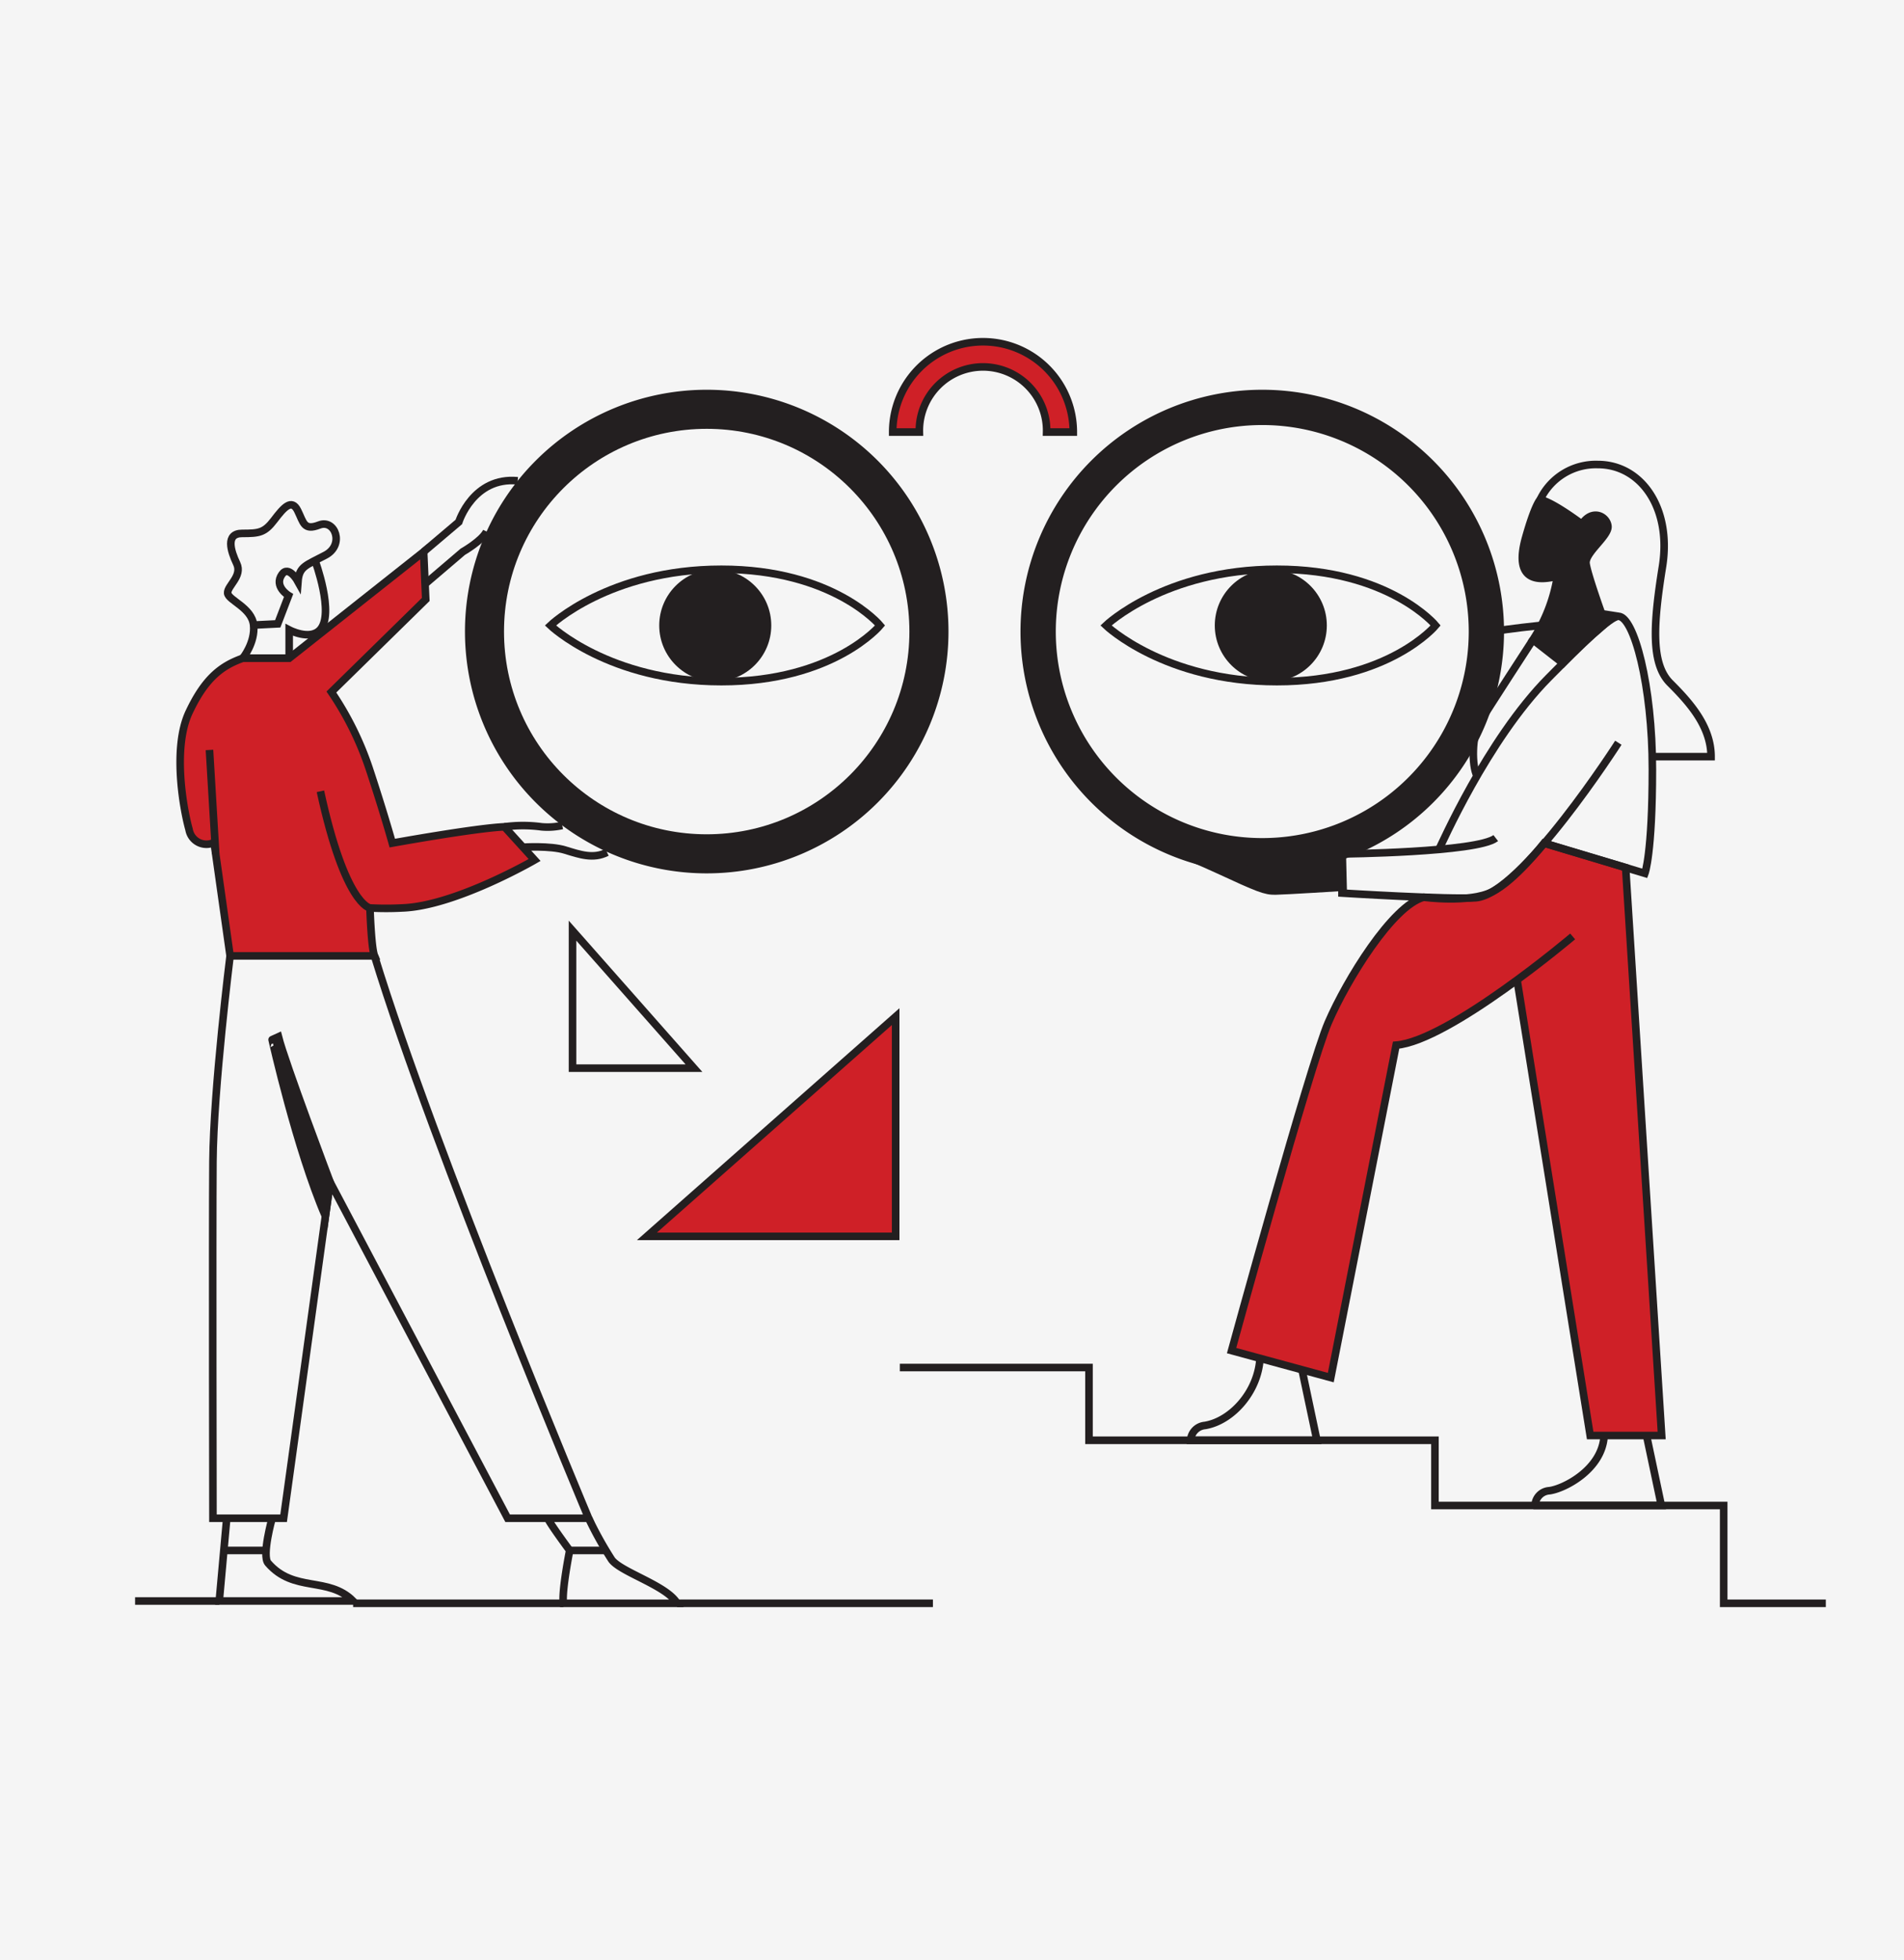 <svg id="Group_138" data-name="Group 138" xmlns="http://www.w3.org/2000/svg" width="377" height="388" viewBox="0 0 377 388">
  <g id="Group_134" data-name="Group 134" transform="translate(-269 -1684)">
    <rect id="REDBOX" width="377" height="388" transform="translate(269 1684)" fill="#f5f5f5"/>
  </g>
  <g id="Layer_2" data-name="Layer 2" transform="translate(26.747 66.905)">
    <g id="Layer_4" data-name="Layer 4" transform="translate(0 0.75)">
      <path id="Path_337" data-name="Path 337" d="M125,168.987v27.225h24.046Z" transform="translate(-38.384 -52.41)" fill="none" stroke="#231f20" stroke-miterlimit="10" stroke-width="1.5"/>
      <path id="Path_338" data-name="Path 338" d="M146.248,237.054h49.258V193.547Z" transform="translate(-44.908 -59.952)" fill="#cf2027" stroke="#231f20" stroke-miterlimit="10" stroke-width="1.5"/>
      <path id="Path_339" data-name="Path 339" d="M300.877,14.463a47.869,47.869,0,1,0,47.869,47.869,47.869,47.869,0,0,0-47.869-47.869Zm0,88.753a40.884,40.884,0,1,1,40.884-40.884A40.884,40.884,0,0,1,300.877,103.216Z" transform="translate(-77.691 -4.961)" fill="#231f20"/>
      <path id="Path_340" data-name="Path 340" d="M342.707,76.872s-9.187,11.122-31.429,11.122-33.847-11.122-33.847-11.122,11.6-11.121,33.847-11.121S342.707,76.872,342.707,76.872Z" transform="translate(-85.191 -20.71)" fill="none" stroke="#231f20" stroke-miterlimit="10" stroke-width="1.5"/>
      <circle id="Ellipse_2" data-name="Ellipse 2" cx="11.092" cy="11.092" r="11.092" transform="translate(213.786 45.07)" fill="#231f20"/>
      <circle id="Ellipse_3" data-name="Ellipse 3" cx="40.884" cy="40.884" r="40.884" transform="translate(72.3 16.487)" fill="none" stroke="#231f20" stroke-miterlimit="10" stroke-width="1.5"/>
      <path id="Path_341" data-name="Path 341" d="M183.958,76.872s-9.187,11.122-31.429,11.122-33.847-11.122-33.847-11.122,11.6-11.121,33.847-11.121S183.958,76.872,183.958,76.872Z" transform="translate(-36.444 -20.71)" fill="none" stroke="#231f20" stroke-miterlimit="10" stroke-width="1.5"/>
      <circle id="Ellipse_4" data-name="Ellipse 4" cx="11.092" cy="11.092" r="11.092" transform="translate(103.784 45.07)" fill="#231f20"/>
      <path id="Path_342" data-name="Path 342" d="M142.128,14.463A47.869,47.869,0,1,0,190,62.332,47.869,47.869,0,0,0,142.128,14.463Zm0,88.753a40.884,40.884,0,1,1,40.884-40.884,40.884,40.884,0,0,1-40.884,40.884Z" transform="translate(-28.944 -4.961)" fill="#231f20"/>
      <path id="Path_343" data-name="Path 343" d="M252.247,18.629a17.879,17.879,0,1,0-35.759,0h5.283a12.6,12.6,0,1,1,25.193,0Z" transform="translate(-66.477 -0.75)" fill="#cf2027" stroke="#231f20" stroke-miterlimit="10" stroke-width="1.5"/>
      <line id="Line_35" data-name="Line 35" x2="50.654" transform="translate(107.321 249.74)" fill="none" stroke="#231f20" stroke-miterlimit="10" stroke-width="1.5"/>
      <line id="Line_36" data-name="Line 36" x1="41.63" transform="translate(43.171 249.74)" fill="none" stroke="#231f20" stroke-miterlimit="10" stroke-width="1.5"/>
      <line id="Line_37" data-name="Line 37" x1="16.669" transform="translate(0 249.285)" fill="none" stroke="#231f20" stroke-miterlimit="10" stroke-width="1.5"/>
      <path id="Path_344" data-name="Path 344" d="M369.855,171.074l14.471,90.191h14.157L391.35,148.832l-16.159-4.843s-5.737,7.386-10.3,9.655-13.509,1.052-13.509,1.052c-6.218,1.626-15.305,16.43-18.917,24.808s-19.144,64.945-19.144,64.945l19.646,5.345L345.9,183.983c10.545-.867,34.958-21.524,34.958-21.524" transform="translate(-96.212 -44.734)" fill="#cf2027" stroke="#231f20" stroke-miterlimit="10" stroke-width="1.5"/>
      <path id="Path_345" data-name="Path 345" d="M43.744,58.335s3.95,10.617.979,13.762c-2.03,2.149-6.089,0-6.089,0v5.612H29.44s2.507-3.1,2.149-6.567-5.015-4.9-5.134-6.328,2.985-3.343,1.791-5.85-2.269-5.97,1.075-5.97,4.418-.119,6.328-2.627,3.462-4.3,4.656-1.91,1.194,4.059,4.3,2.866,5.045,3.94,1.209,5.97-5.209,2.215-5.439,5.229c0,0-1.831-3.339-3.179-1.408-1.667,2.387,1.319,4.179,1.319,4.179L36.365,70.9l-4.776.239" transform="translate(-8.122 -15.054)" fill="none" stroke="#231f20" stroke-miterlimit="10" stroke-width="1.5"/>
      <path id="Path_346" data-name="Path 346" d="M34.468,81.831,61.093,60.757l.418,9.432L42.825,88.517a61.857,61.857,0,0,1,7.462,15.044c2.866,8.656,4.6,14.865,4.6,14.865s16.477-2.985,22.208-3.224l5.97,6.567s-15.746,9.136-26.208,9.492a59.853,59.853,0,0,1-6.388,0s.239,7.936.9,9.488h-28.6L19.6,118.307a3.491,3.491,0,0,1-4.955-2.567c-1.194-4.239-3.283-16.238,0-23.223s6.627-9.254,10.626-10.686Z" transform="translate(-3.957 -19.176)" fill="#cf2027" stroke="#231f20" stroke-miterlimit="10" stroke-width="1.5"/>
      <path id="Path_347" data-name="Path 347" d="M82.456,54.5l6.963-5.9s2.826-8.99,11.659-8.154" transform="translate(-25.32 -12.923)" fill="none" stroke="#231f20" stroke-miterlimit="10" stroke-width="1.5"/>
      <path id="Path_348" data-name="Path 348" d="M82.456,65.584,90.2,58.976s3.825-2.181,4.711-4.02" transform="translate(-25.32 -17.395)" fill="none" stroke="#231f20" stroke-miterlimit="10" stroke-width="1.5"/>
      <path id="Path_349" data-name="Path 349" d="M105.546,139.211a27.307,27.307,0,0,1,7.343,0,13.3,13.3,0,0,0,4.1-.267" transform="translate(-32.41 -43.185)" fill="none" stroke="#231f20" stroke-miterlimit="10" stroke-width="1.5"/>
      <path id="Path_350" data-name="Path 350" d="M110.844,145.128s5.377-.35,8.335.56,5.573,1.82,8.3.455" transform="translate(-34.037 -45.064)" fill="none" stroke="#231f20" stroke-miterlimit="10" stroke-width="1.5"/>
      <path id="Path_351" data-name="Path 351" d="M25.62,176.2s-3.278,26.25-3.392,40.7,0,70.634,0,70.634h13.99l9.213-66.54,35.146,66.539H96.615s-30.6-72.8-42.4-111.329" transform="translate(-6.81 -54.626)" fill="none" stroke="#231f20" stroke-miterlimit="10" stroke-width="1.5"/>
      <path id="Path_352" data-name="Path 352" d="M50.645,228.09s-8.986-23.772-10.237-28.777l-1.251.569S44,221.55,49.712,234.829Z" transform="translate(-12.024 -61.723)" fill="#231f20" stroke="#231f20" stroke-miterlimit="10" stroke-width="1.5"/>
      <path id="Path_353" data-name="Path 353" d="M25.535,336.868l-1.479,16.379h26.5c-4.948-4.948-11.716-1.592-16.834-7.507-1.281-1.48.8-8.872.8-8.872" transform="translate(-7.387 -103.962)" fill="none" stroke="#231f20" stroke-miterlimit="10" stroke-width="1.5"/>
      <line id="Line_38" data-name="Line 38" x2="8.347" transform="translate(17.573 239.276)" fill="none" stroke="#231f20" stroke-miterlimit="10" stroke-width="1.5"/>
      <path id="Path_354" data-name="Path 354" d="M117.948,336.868c.114.682,4.322,6.369,4.322,6.369s-1.592,7.963-1.251,10.465H143.54c-2.047-3.526-11.147-6.142-12.967-8.644a73.263,73.263,0,0,1-4.55-8.189" transform="translate(-36.218 -103.962)" fill="none" stroke="#231f20" stroke-miterlimit="10" stroke-width="1.5"/>
      <line id="Line_39" data-name="Line 39" x2="7.127" transform="translate(86.052 239.276)" fill="none" stroke="#231f20" stroke-miterlimit="10" stroke-width="1.5"/>
      <line id="Line_40" data-name="Line 40" x2="1.234" y2="20.579" transform="translate(14.73 80.811)" fill="#cf2027" stroke="#231f20" stroke-miterlimit="10" stroke-width="1.5"/>
      <path id="Path_355" data-name="Path 355" d="M62.773,152.275s-4.907-.508-9.813-23.1" transform="translate(-16.262 -40.185)" fill="#cf2027" stroke="#231f20" stroke-miterlimit="10" stroke-width="1.5"/>
      <path id="Path_356" data-name="Path 356" d="M401.515,42.768a12.209,12.209,0,0,1,11.414-6.945c8.6,0,14.646,8.664,12.79,20.216s-2.269,19.253,1.513,23.035,8.114,8.526,8.114,14.577H423.931" transform="translate(-123.293 -11.518)" fill="none" stroke="#231f20" stroke-miterlimit="10" stroke-width="1.5"/>
      <path id="Path_357" data-name="Path 357" d="M417.322,79.19c3.094,0,6.739,13.683,6.739,30.324s-1.483,20.563-1.483,20.563l-3.811-1.142-16.159-4.843" transform="translate(-123.628 -24.837)" fill="none" stroke="#231f20" stroke-miterlimit="10" stroke-width="1.5"/>
      <path id="Path_358" data-name="Path 358" d="M408.094,79.19c-1.579,0-7.18,5.455-13.821,12.171-12.233,12.37-21.3,33.31-21.718,33.981" transform="translate(-114.4 -24.837)" fill="none" stroke="#231f20" stroke-miterlimit="10" stroke-width="1.5"/>
      <path id="Path_359" data-name="Path 359" d="M394.2,85.889s-9.112,13.992-10.6,16.494-1.539,8.425-.473,10.451" transform="translate(-117.42 -26.893)" fill="none" stroke="#231f20" stroke-miterlimit="10" stroke-width="1.5"/>
      <path id="Path_360" data-name="Path 360" d="M399.592,115.308s-19.232,30.025-28.231,30.687c-5.288.389-26.493-.924-26.493-.924v-7.753s26.764-.272,30.451-3.135" transform="translate(-105.899 -35.927)" fill="none" stroke="#231f20" stroke-miterlimit="10" stroke-width="1.5"/>
      <path id="Path_361" data-name="Path 361" d="M330.177,151.775s-11.354.714-13.385.748-3.373-.517-11.329-4.194-9.761-3.676-8.968-5.395c.528-1.145,3.84.108,3.84.108s-1.479-1.309-.118-2,6.167,1.986,8.059,3.154,3.327,2.872,4.229,2.873,17.544-.511,17.544-.511Z" transform="translate(-90.992 -43.795)" fill="#231f20" stroke="#231f20" stroke-miterlimit="10" stroke-width="1.5"/>
      <path id="Path_362" data-name="Path 362" d="M397.057,53.378c-2.493,8.864,2.682,8.561,6.292,7.632A32.5,32.5,0,0,1,398.5,73.593l5.933,4.641s3.455-3.638,6.72-6.387c1.615-1.359,3.17-3.066,4.262-2.9l-3.3-.516s-2.785-7.736-3.094-9.9,4.538-5.466,4.332-7.426S410.26,47.6,408.2,50.7c0,0-5.725-4.342-8.251-4.848C399.945,45.848,398.914,46.777,397.057,53.378Z" transform="translate(-121.723 -14.598)" fill="#231f20" stroke="#231f20" stroke-miterlimit="10" stroke-width="1.5"/>
      <path id="Path_363" data-name="Path 363" d="M397.424,81.8s-6.712.69-9.233,1.209" transform="translate(-119.202 -25.638)" fill="#231f20" stroke="#231f20" stroke-miterlimit="10" stroke-width="1.5"/>
      <path id="Path_364" data-name="Path 364" d="M422.119,313.236l1.043,4.935,1.885,8.916h-25a3.011,3.011,0,0,1,2.815-2.928c2.815-.338,10.521-4.166,10.858-10.923" transform="translate(-122.843 -96.705)" fill="none" stroke="#231f20" stroke-miterlimit="10" stroke-width="1.5"/>
      <path id="Path_365" data-name="Path 365" d="M323.7,293.491l2.928,13.85h-25a3.1,3.1,0,0,1,2.815-2.928c5.287-.861,10.585-6.668,10.923-13.424" transform="translate(-92.622 -89.874)" fill="none" stroke="#231f20" stroke-miterlimit="10" stroke-width="1.5"/>
      <path id="Path_366" data-name="Path 366" d="M401.876,340.48H381.653V321.121H324.48V308.208h-68.5v-14.4H218.527" transform="translate(-67.103 -90.74)" fill="none" stroke="#231f20" stroke-miterlimit="10" stroke-width="1.5"/>
    </g>
  </g>
</svg>
